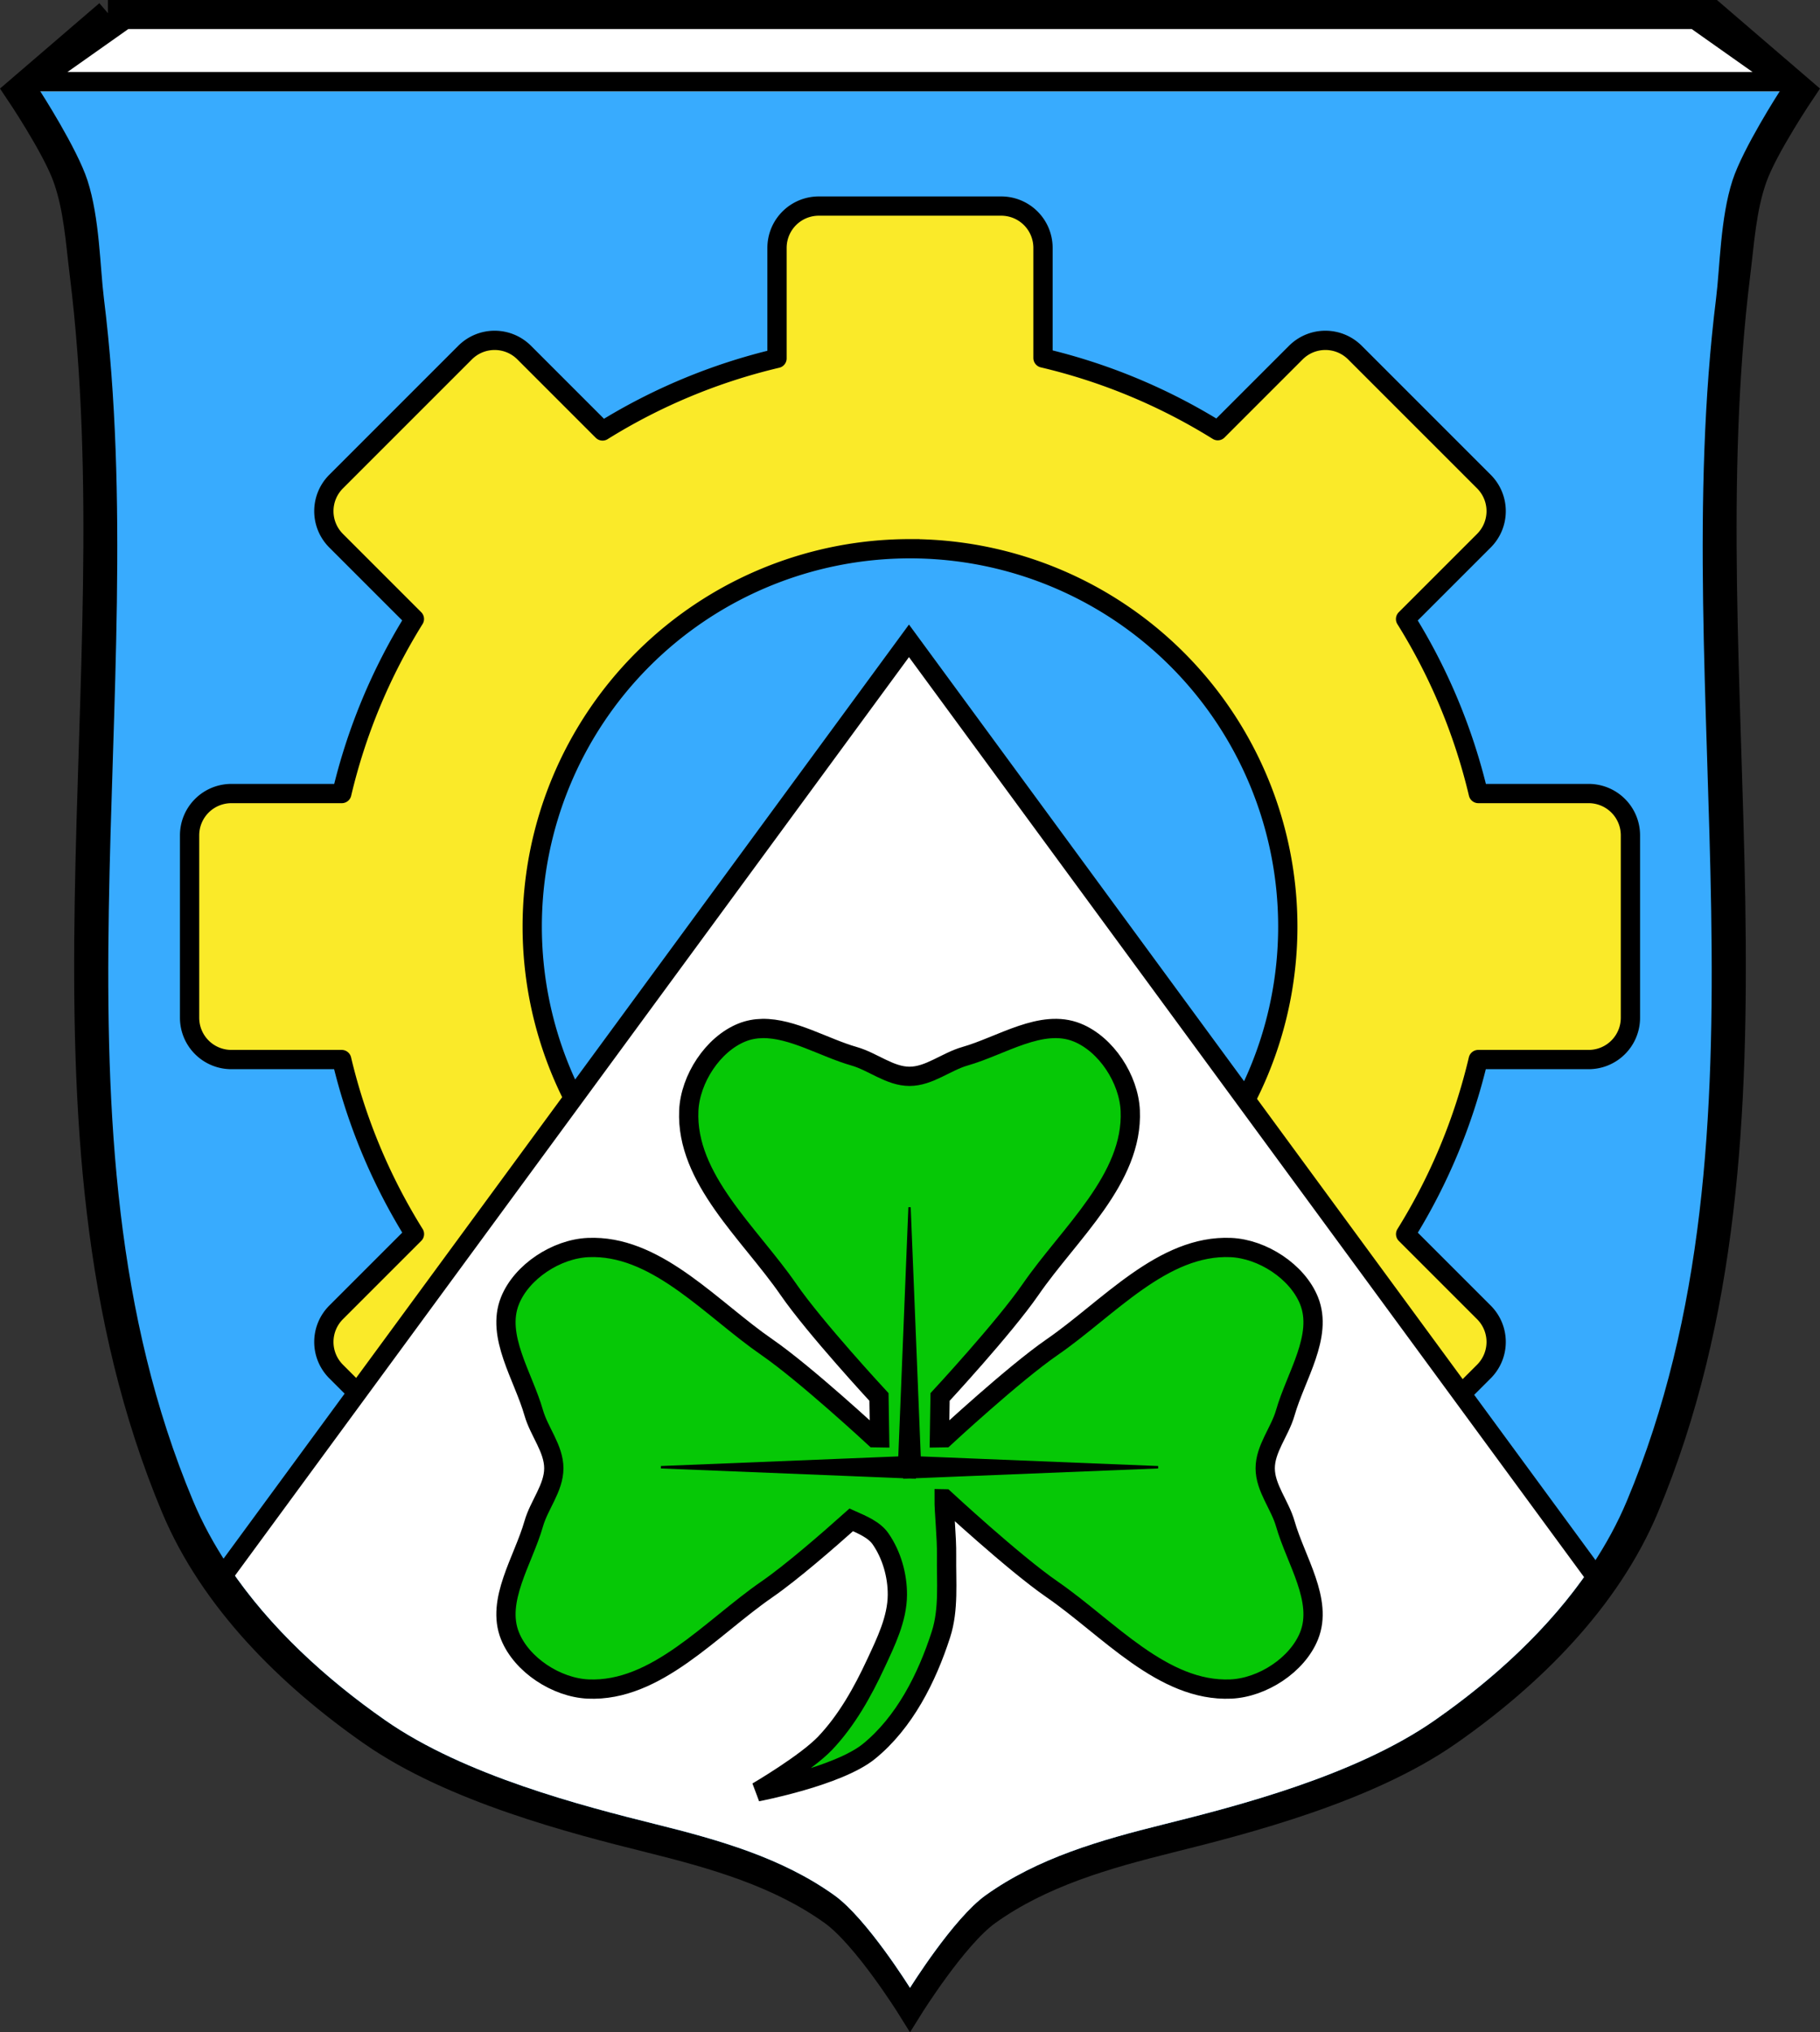 <?xml version="1.0" encoding="UTF-8" standalone="no"?><svg xmlns="http://www.w3.org/2000/svg" width="755.65" height="843.74" viewBox="0 0 755.654 843.742"><rect x="0" y="0" width="755.654" height="843.742" fill="#333333" stroke="none"/><g transform="translate(-50.95-79.5)"><g fill-rule="evenodd"><path d="m95.78 84.998l-37.533 32.25c0 0 15.534 23.01 20.14 35.957 4.529 12.728 5.317 26.514 6.982 39.92 21.11 169.9-28.17 354.31 37.977 512.23 16.01 38.23 47.934 69.825 81.932 93.53 33.787 23.562 84.27 36.542 115.37 44.28 27.07 6.737 53.666 14.315 75.908 30.23 13.808 9.879 32.22 39.443 32.22 39.443 0 0 18.417-29.564 32.22-39.443 22.243-15.914 48.836-23.492 75.908-30.23 31.1-7.739 81.58-20.719 115.37-44.28 33.998-23.709 65.918-55.3 81.932-93.53 66.15-157.92 16.87-342.32 37.977-512.23 1.665-13.406 2.454-27.19 6.982-39.92 4.605-12.942 20.14-35.957 20.14-35.957l-37.531-32.25h-333-333z" stroke="#000" stroke-width="11"/><path d="m67.65 117.38c0 0 15.329 23.748 19.629 37.04 5.064 15.661 5.182 35.842 6.805 48.908 20.571 165.59-27.458 345.32 37.01 499.23 15.608 37.26 46.718 68.05 79.85 91.16 32.93 22.964 82.13 35.615 112.44 43.16 26.386 6.566 52.3 13.951 73.982 29.461 13.457 9.628 31.406 38.443 31.406 38.443 0 0 17.949-28.815 31.406-38.443 21.678-15.51 47.599-22.895 73.984-29.461 30.31-7.543 79.51-20.19 112.44-43.16 33.14-23.11 64.25-53.9 79.85-91.16 64.47-153.91 16.443-333.64 37.01-499.23 1.623-13.07 1.741-33.25 6.805-48.908 4.299-13.297 19.627-37.04 19.627-37.04z" fill="#38abfe"/></g><path d="m390.95 165.05c-9.633 0-17.389 7.755-17.389 17.389v45.838a242.591 242.591 0 0 0 -72.436 30.143l-32.51-32.51c-6.812-6.812-17.78-6.812-24.592 0l-53.5 53.5c-6.812 6.812-6.812 17.78 0 24.592l32.475 32.475a242.591 242.591 0 0 0 -30.139 72.471h-45.807c-9.633 0-17.389 7.755-17.389 17.389v75.66c0 9.633 7.755 17.389 17.389 17.389h45.766a242.591 242.591 0 0 0 30.207 72.443l-32.502 32.502c-6.812 6.812-6.812 17.78 0 24.592l53.5 53.5c6.812 6.812 17.78 6.812 24.592 0l32.391-32.391a242.591 242.591 0 0 0 72.555 30.18v45.682c0 9.633 7.755 17.389 17.389 17.389h75.66c9.633 0 17.389-7.755 17.389-17.389v-45.836a242.591 242.591 0 0 0 72.438 -30.143l32.508 32.508c6.812 6.812 17.78 6.812 24.592 0l53.5-53.5c6.812-6.812 6.812-17.78 0-24.592l-32.473-32.473a242.591 242.591 0 0 0 30.139 -72.473h45.805c9.633 0 17.389-7.755 17.389-17.389v-75.66c0-9.633-7.755-17.389-17.389-17.389h-45.766a242.591 242.591 0 0 0 -30.207 -72.443l32.502-32.502c6.812-6.812 6.812-17.78 0-24.592l-53.5-53.5c-6.812-6.812-17.78-6.812-24.592 0l-32.391 32.391a242.591 242.591 0 0 0 -72.555 -30.18v-45.682c0-9.633-7.755-17.389-17.389-17.389h-75.66zm37.83 142.262a156.855 156.855 0 0 1 156.855 156.854 156.855 156.855 0 0 1 -156.855 156.855 156.855 156.855 0 0 1 -156.854 -156.855 156.855 156.855 0 0 1 156.854 -156.854" fill="#faea29" stroke="#000" stroke-linejoin="round" stroke-linecap="square" stroke-width="8"/><g fill-rule="evenodd"><path d="m104.23 91.55l-36.582 25.833h722.26l-36.58-25.833h-324.55-324.55" fill="#fff"/><path d="m67.65 113.38h722.26" fill="none" stroke="#000" stroke-linecap="square" stroke-width="8"/><path d="m428.35 345.54l-282.25 384.62c16.847 25.08 40.29 46.43 64.85 63.56 32.93 22.964 82.13 35.615 112.44 43.16 26.386 6.566 52.3 13.951 73.982 29.461 13.457 9.628 31.406 38.443 31.406 38.443 0 0 17.949-28.815 31.406-38.443 21.678-15.51 47.599-22.895 73.984-29.461 30.31-7.543 79.51-20.19 112.44-43.16 24.363-16.99 47.623-38.14 64.44-62.955l-282.7-385.23" fill="#fff"/><g stroke="#000"><g stroke-width="8"><path d="m146.1 730.17l282.25-384.62 282.7 385.23" fill="none" stroke-linecap="square"/><path d="m367.47 506.49c-2.868.05-5.691.548-8.449 1.656-12.136 4.874-21.501 19.362-22.09 32.428-1.272 28.3 25.26 50.934 41.36 74.25 11.05 16.01 37.598 44.646 37.598 44.646l.27 16.953-2.148-.033c0 0-28.633-26.547-44.646-37.598-22.589-15.588-44.534-40.981-71.62-41.4-.874-.013-1.752 0-2.637.039-13.07.587-27.554 9.953-32.428 22.09-5.908 14.712 5.515 31.28 9.869 46.525 2.242 7.85 8.338 14.864 8.338 23.03 0 8.164-6.096 15.179-8.338 23.03-4.354 15.244-15.778 31.814-9.869 46.525 4.874 12.136 19.362 21.501 32.428 22.09 28.3 1.272 50.934-25.26 74.25-41.36 10.118-6.982 25.24-20.12 35.03-28.871 4.667 2.079 9.551 4.12 12.164 7.891 4.611 6.654 7.03 15.167 6.979 23.262-.064 9.985-4.761 19.525-8.973 28.578-5.483 11.785-12 23.457-20.936 32.9-7.963 8.42-28.25 20.27-28.25 20.27 0 0 33.635-6.421 46.39-16.804 14.727-11.99 24.04-30.441 29.861-48.52 3.356-10.426 2.185-21.824 2.337-32.776.109-7.851-1.054-17.963-1.023-23.533l.203.004c0 0 28.633 26.547 44.646 37.598 23.318 16.09 45.949 42.627 74.25 41.36 13.07-.587 27.553-9.952 32.428-22.09 5.908-14.711-5.515-31.28-9.869-46.525-2.242-7.85-8.338-14.865-8.338-23.03 0-8.163 6.096-15.178 8.338-23.03 4.354-15.244 15.777-31.814 9.869-46.525-4.874-12.137-19.362-21.503-32.428-22.09-28.3-1.272-50.934 25.27-74.25 41.36-16.01 11.05-44.646 37.598-44.646 37.598l-2.148.033.268-16.953c0 0 26.547-28.633 37.598-44.646 16.09-23.318 42.629-45.949 41.36-74.25-.587-13.07-9.953-27.554-22.09-32.428-14.712-5.908-31.28 5.515-46.525 9.869-7.85 2.242-14.864 8.338-23.03 8.338-8.164 0-15.179-6.096-23.03-8.338-12.386-3.537-25.648-11.742-38.08-11.525z" fill="#06c806"/></g><path d="m428.58 581.19l-4.186 103.44-99.03 4.01 101.12 4.092v.17l2.1-.084 2.094.084v-.17l101.12-4.092-99.03-4.01-4.182-103.44z"/></g></g></g></svg>